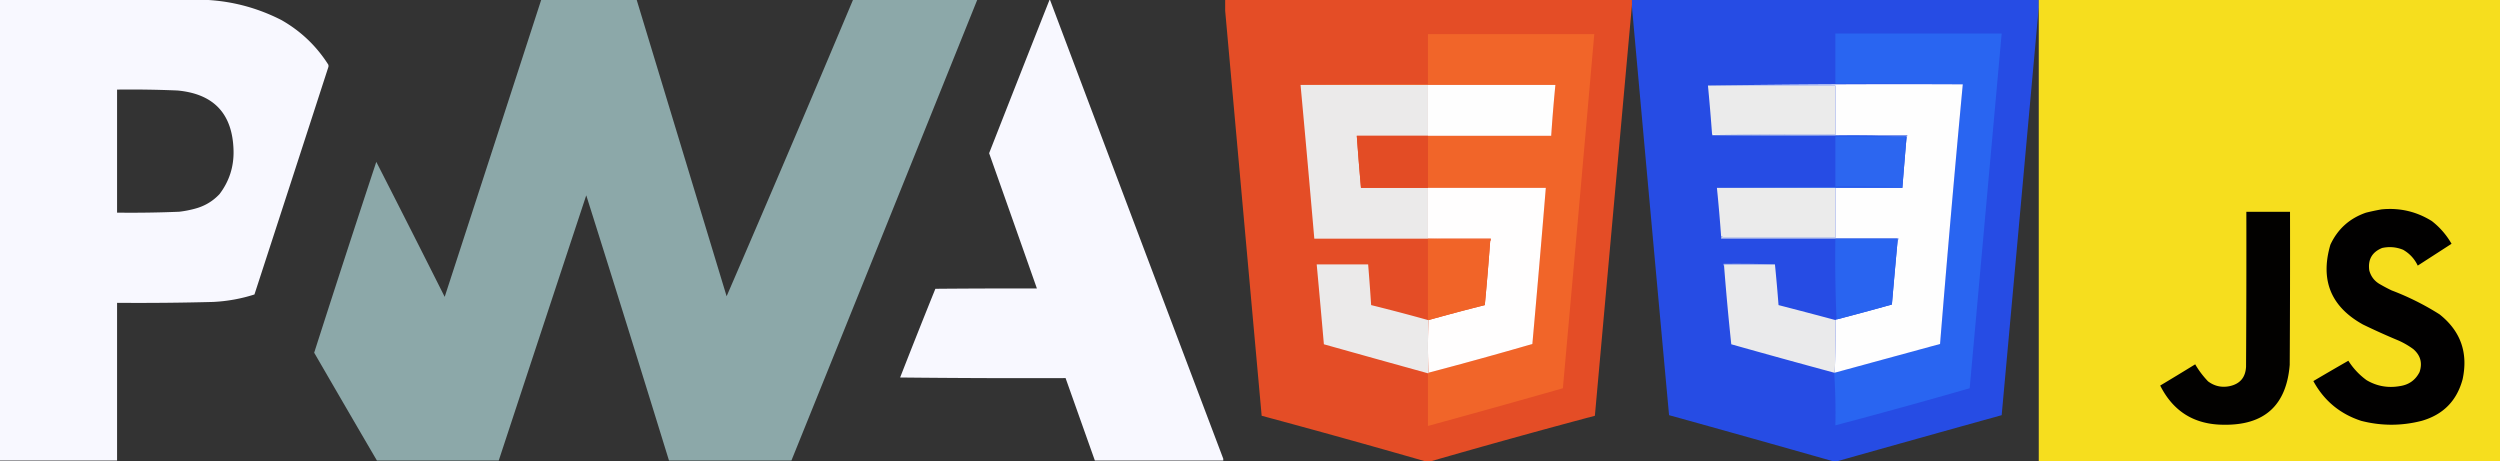 <svg xmlns="http://www.w3.org/2000/svg" width="1084.046" height="200" viewBox="0 0 1084.046 200">

<rect x="0" y="0" width="1084.046" height="200" fill="#333333" stroke="none"/>

<view id="pwa" viewBox="0 0 531.258 200" />
<g transform="translate(0, 0)" fill-rule="evenodd">
	<path fill="#f8f8ff" d="M-.5-.5h349c42.879 2.722 83.546 13.889 122 33.5 32.336 18.336 58.503 43.17 78.5 74.5.667 1.667.667 3.333 0 5a252373.132 252373.132 0 0 1-123.5 380c-22.371 7.173-45.371 11.339-69 12.5a4691.003 4691.003 0 0 1-161 1.5v264H-.5V-.5zm196 150c33.688-.41 67.355.09 101 1.5 61.126 5.626 92.459 39.126 94 100.5.658 27.189-7.175 51.522-23.5 73-11.408 12.126-25.241 20.293-41.5 24.5a178.895 178.895 0 0 1-26 5 1957.56 1957.56 0 0 1-104 1.5v-206z" transform="matrix(.259 0 0 .259 .13 .13)"/>
	<path fill="#8ca8a9" d="M905.5-.5h160c50.16 165.315 100.33 330.648 150.5 496a53902.189 53902.189 0 0 0 211.5-496h208a546540.718 546540.718 0 0 1-311 771h-205a68442.432 68442.432 0 0 0-138.5-444 346700.426 346700.426 0 0 0-146.5 444h-204a47937.342 47937.342 0 0 1-105-180.5 35723.567 35723.567 0 0 1 104-319.5 35874.972 35874.972 0 0 1 114.5 226A430912.498 430912.498 0 0 0 905.5-.5z" transform="matrix(.259 0 0 .259 .13 .13)"/>
	<path fill="#f8f8ff" d="M1756.5-.5h1a520004.941 520004.941 0 0 0 290 768v3h-215c-16.34-46.012-32.67-92.012-49-138-92.34.333-184.67 0-277-1 19.38-49.636 39.04-99.136 59-148.5 56.67-.5 113.33-.667 170-.5a92175.109 92175.109 0 0 0-80-226.5c33.54-85.569 67.2-171.07 101-256.5z" transform="matrix(.259 0 0 .259 .13 .13)"/>
</g>

<view id="html5" viewBox="531.258 0 176.394 200" />
<g transform="translate(531.258, 0)">
	<path fill="#e44d26" d="M0 0h176.394v2.075a324373.44 324373.44 0 0 0-16.083 178.21A3580.416 3580.416 0 0 0 89.235 200H86.64a4264.105 4264.105 0 0 0-70.817-19.715A327061.589 327061.589 0 0 1 0 4.67z"/>
	<path fill="#f16529" d="M87.938 161.868c.173 0 .26-.087.26-.26a1916.896 1916.896 0 0 0 45.006-12.451 8936.579 8936.579 0 0 0 5.836-67.704H87.938V58.885h53.437a677.17 677.17 0 0 1 1.816-22.05H32.685c18.374-.259 36.791-.346 55.253-.26V14.787h72.114a76681.49 76681.49 0 0 1-13.619 153.567 5862.536 5862.536 0 0 1-58.495 16.342z"/>
	<path fill="#ebeaea" d="M32.685 36.835h55.253v22.05h-30.87c.545 7.527 1.15 15.05 1.817 22.568h29.053v22.049H38.65a11242.674 11242.674 0 0 0-5.966-66.667z"/>
	<path fill="#fefefe" d="M87.938 36.835h55.253a677.178 677.178 0 0 0-1.816 22.05H87.938z"/>
	<path fill="#e34c25" d="M87.938 58.885v22.568H58.885c-.667-7.518-1.272-15.04-1.816-22.568z"/>
	<path fill="#fffefe" d="M87.938 81.453h51.102a8936.579 8936.579 0 0 1-5.836 67.704 1916.896 1916.896 0 0 1-45.007 12.451 252.24 252.24 0 0 1 0-22.827 964.62 964.62 0 0 1 24.384-6.485c.878-9.244 1.657-18.496 2.335-27.756.242-.278.329-.623.26-1.038H87.937z"/>
	<path fill="#f16428" d="M87.938 103.502h.519a674.85 674.85 0 0 0 26.459.26v.778a1286.762 1286.762 0 0 1-2.335 27.756 964.62 964.62 0 0 0-24.384 6.485h-.26z"/>
	<path fill="#f37843" d="M88.457 103.502h26.718c.07.415-.017.76-.26 1.038v-.779c-8.863.086-17.683 0-26.458-.26z"/>
	<path fill="#ebeaea" d="M87.938 138.78h.26a252.24 252.24 0 0 0 0 22.828c0 .173-.087.26-.26.26a13171.502 13171.502 0 0 1-45.136-12.581 6072.944 6072.944 0 0 0-3.113-34.63h22.308a1059.427 1059.427 0 0 1 1.297 17.639 859.568 859.568 0 0 1 24.644 6.485z"/>
</g>

<view id="css3" viewBox="707.652 0 176.394 200" />
<g transform="translate(707.652, 0)">
	<path fill="#264ce4" d="M0 0h176.394v3.113a335787.208 335787.208 0 0 1-16.083 176.913A17628.821 17628.821 0 0 0 88.975 200H87.16a10610.721 10610.721 0 0 0-71.077-19.974A111979.65 111979.65 0 0 1 0 3.113z"/>
	<path fill="#2965f1" d="M87.678 161.608h.26c15.211-4.149 30.43-8.3 45.655-12.451a8838.752 8838.752 0 0 1 9.857-112.581 2941.816 2941.816 0 0 0-55.253-.26v-21.79h72.114c-4.61 51.267-9.237 102.543-13.878 153.827a2774.331 2774.331 0 0 1-58.236 16.083 254.257 254.257 0 0 0-.519-22.828z"/>
	<path fill="#fefefe" d="M143.45 36.576a8838.752 8838.752 0 0 0-9.857 112.58l-45.655 12.452c.257-7.59.343-15.199.26-22.827l.518-.26a1243.037 1243.037 0 0 0 23.995-6.485c.794-9.175 1.615-18.34 2.464-27.496.247-.369.333-.8.26-1.297H88.196v-21.79h29.053a4190.787 4190.787 0 0 1 1.557-18.937l.26-3.113c.234-.184.32-.443.259-.778H88.197v-21.53H32.944a5885.86 5885.86 0 0 1 110.506-.52z"/>
	<path fill="#ebebeb" d="M32.944 37.095h55.253v21.27a2719.4 2719.4 0 0 1-53.048-.259.63.63 0 0 0-.13.52h-.259a903.805 903.805 0 0 0-1.816-21.531z"/>
	<path fill="#fefcec" d="M88.197 58.366v.26H35.02a.63.63 0 0 1 .13-.52c17.664.26 35.347.346 53.048.26z"/>
	<path fill="#8aa0eb" d="M34.76 58.625h84.566c.061.335-.025.594-.26.778-10.2-.517-20.49-.69-30.869-.518-17.856.086-35.668 0-53.437-.26z"/>
	<path fill="#1153ef" d="M88.197 59.144v-.26c10.38-.17 20.67.003 30.87.52l-.26 3.112c-.278-1.084-.278-2.208 0-3.372z"/>
	<path fill="#2c66f0" d="M88.197 59.144h30.61c-.278 1.164-.278 2.288 0 3.372a4190.787 4190.787 0 0 0-1.557 18.937H36.835a12366.796 12366.796 0 0 1 80.156-.39c-9.598-.13-19.195-.172-28.794-.13z"/>
	<path fill="#ebebeb" d="M36.835 81.453h51.362v21.53H39.17c.066-.493-.02-.666-.26-.519h-.259a716.048 716.048 0 0 0-1.816-21.011z"/>
	<path fill="#fefdec" d="M88.197 102.983v.26H38.91v-.779c.24-.147.326.026.26.52z"/>
	<path fill="#c1ccee" d="M38.651 102.464h.26v.779h76.523c.074.496-.012.928-.259 1.297v-1.038H38.651z"/>
	<path fill="#2964f0" d="M88.197 103.502h26.978v1.038c-.849 9.156-1.67 18.321-2.464 27.496a1243.037 1243.037 0 0 1-23.995 6.485 595.787 595.787 0 0 1-.519-35.02z"/>
	<path fill="#9baae8" d="M61.997 114.656H39.948v.778c-.242-.277-.329-.622-.26-1.037 7.481-.086 14.918 0 22.31.26z"/>
	<path fill="#eaeaeb" d="M61.997 114.656a760.66 760.66 0 0 1 1.557 17.64 2593.534 2593.534 0 0 1 24.643 6.485 507.853 507.853 0 0 1-.26 22.827h-.259a4323.969 4323.969 0 0 1-44.617-12.321 1203.377 1203.377 0 0 1-3.113-33.853v-.778z"/>
</g>
	
<view id="js" viewBox="884.046 0 200 200" />
<g transform="translate(884.046, 0)">
	<path fill="#f6de1e" d="M0 0h200v200H0z"/>
	<path fill="#010000" d="M148.638 90.791c7.866-.77 15.13.915 21.79 5.059a33.425 33.425 0 0 1 8.56 9.857l-14.656 9.468c-1.4-2.956-3.518-5.247-6.355-6.874-2.943-1.19-5.97-1.45-9.08-.778-4.37 1.779-6.23 5.021-5.577 9.727.725 2.714 2.325 4.746 4.8 6.096a66.633 66.633 0 0 0 4.928 2.594 115.184 115.184 0 0 1 20.752 10.376c9.132 7.244 12.46 16.626 9.987 28.146-2.516 9.347-8.439 15.356-17.769 18.028-8.737 2.24-17.47 2.24-26.2 0-9.21-3.004-16.127-8.754-20.752-17.25a1336.028 1336.028 0 0 1 15.175-8.82 30.58 30.58 0 0 0 7.912 8.43c4.427 2.603 9.183 3.468 14.267 2.595 3.997-.543 6.893-2.576 8.69-6.096 1.34-3.94.431-7.268-2.724-9.987a35.196 35.196 0 0 0-6.225-3.632 295.387 295.387 0 0 1-15.564-7.004c-13.931-7.715-18.644-19.258-14.138-34.63 3.166-6.796 8.31-11.422 15.435-13.878a97.439 97.439 0 0 1 6.744-1.427z"/>
	<path fill="#020100" d="M90.013 91.829h18.936c.044 22.136 0 44.271-.13 66.407-1.44 17.566-10.995 26.213-28.663 25.94-12.667-.061-21.833-5.725-27.497-16.99a1346.493 1346.493 0 0 0 15.175-9.21 38.608 38.608 0 0 0 5.577 7.394c2.782 2.078 5.895 2.77 9.339 2.075 4.522-.979 6.9-3.789 7.133-8.43.13-22.396.173-44.79.13-67.186z"/>
</g>
	
</svg>
